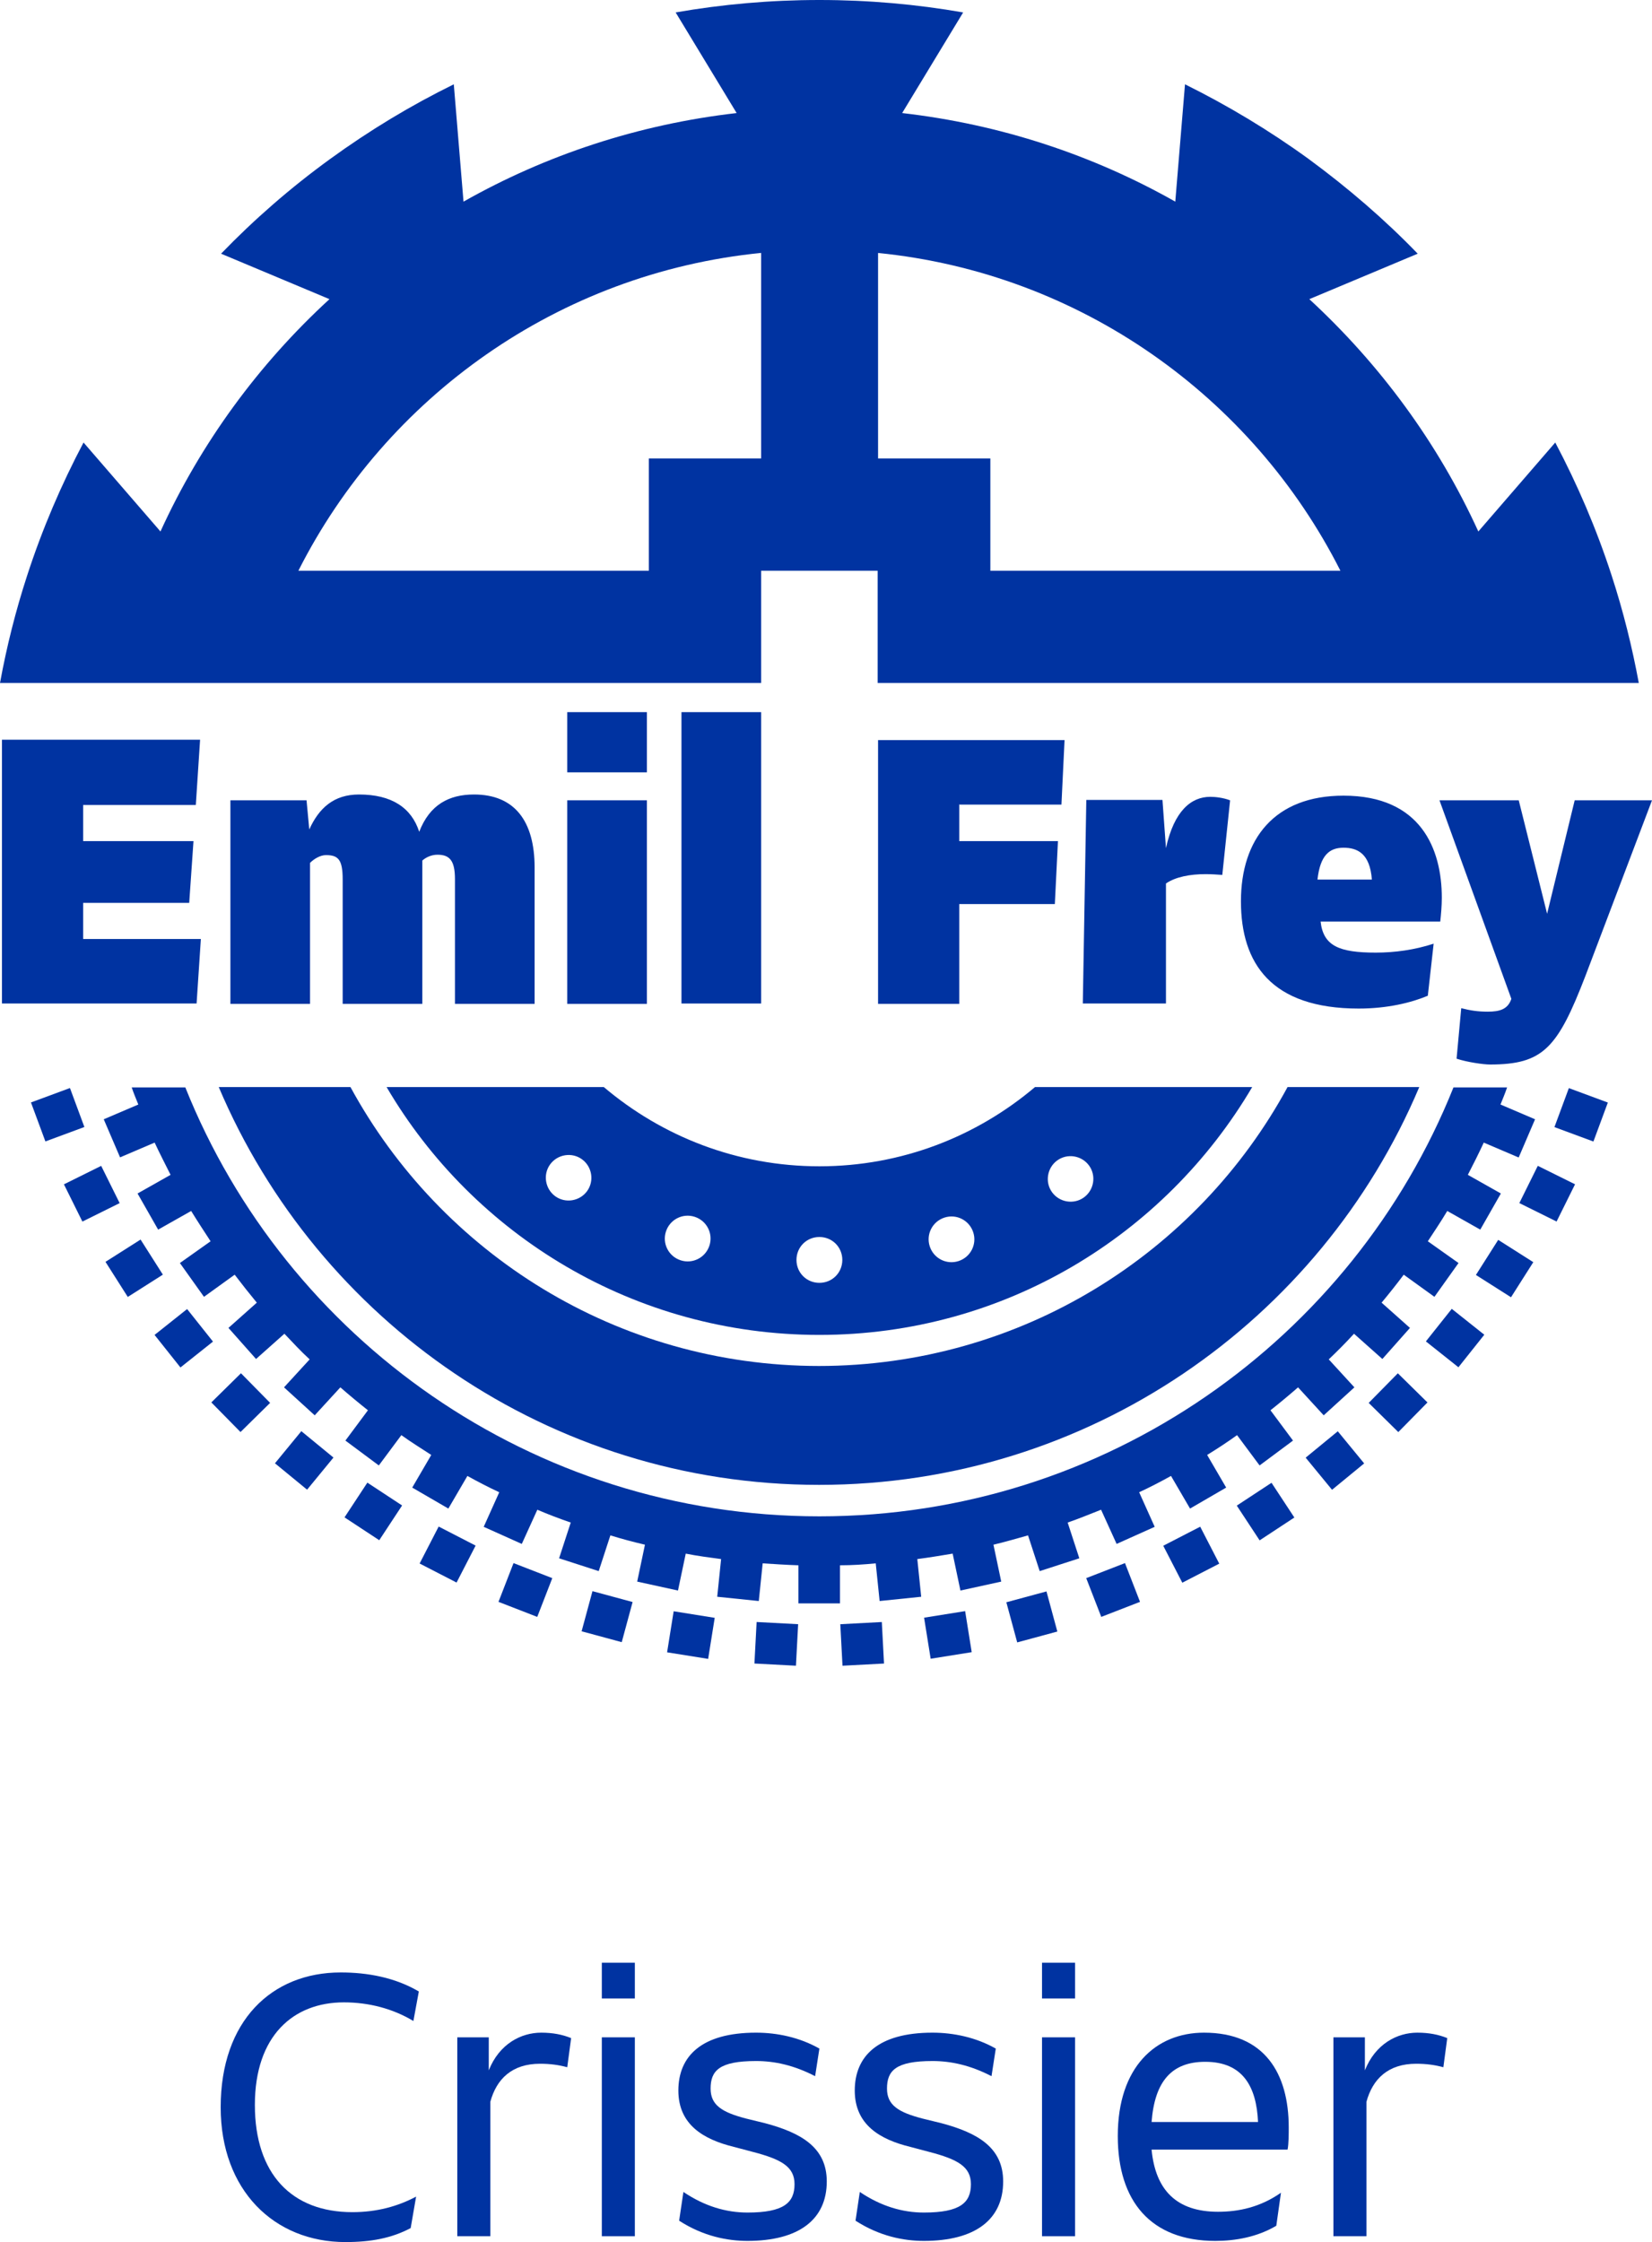 <?xml version="1.0" encoding="UTF-8"?><svg id="Calque_2" xmlns="http://www.w3.org/2000/svg" viewBox="0 0 42.52 57.71"><defs><style>.cls-1{fill:#0033a1;}</style></defs><g id="Pfad"><polygon class="cls-1" points="5.17 24.17 5.06 25.83 .05 25.83 .05 19.04 5.15 19.04 5.04 20.72 2.14 20.72 2.14 21.65 4.98 21.65 4.87 23.24 2.14 23.24 2.14 24.17 5.17 24.17"/><path class="cls-1" d="M13.76,22.33v3.51h-2.05v-3.21c0-.47-.13-.63-.45-.63-.16,0-.3.07-.39.15v3.69h-2.05v-3.2c0-.51-.11-.63-.43-.63-.15,0-.31.1-.41.2v3.63h-2.05v-5.24h1.96l.07.75c.25-.55.63-.9,1.28-.9.84,0,1.35.34,1.55.96.27-.7.77-.96,1.41-.96,1.04,0,1.56.68,1.56,1.88"/><rect class="cls-1" x="14.6" y="18.33" width="2.05" height="1.55"/><rect class="cls-1" x="14.6" y="20.6" width="2.05" height="5.24"/><rect class="cls-1" x="17.54" y="18.33" width="2.05" height="7.5"/><path class="cls-1" d="M19.59,17.58v-2.89h3v2.89h19.59c-.17-.92-.4-1.85-.7-2.77-.39-1.2-.88-2.34-1.45-3.42l-1.98,2.29c-1.04-2.28-2.53-4.3-4.35-5.98,0,0,0,0,0,0l2.79-1.17c-.85-.88-1.79-1.69-2.81-2.44-1.02-.74-2.09-1.38-3.18-1.92l-.25,3.02c-2.12-1.2-4.5-1.99-7.03-2.28l1.57-2.59c-1.2-.21-2.44-.32-3.7-.32s-2.5.11-3.7.32l1.57,2.59c-2.53.29-4.91,1.08-7.03,2.28l-.25-3.02c-1.1.54-2.16,1.18-3.18,1.92-1.02.74-1.96,1.56-2.81,2.44l2.79,1.17s0,0,0,0c-1.82,1.67-3.31,3.7-4.35,5.98l-1.98-2.29c-.57,1.08-1.06,2.22-1.45,3.42-.3.92-.53,1.84-.7,2.77h19.59ZM22.59,6.51c5.22.52,9.65,3.71,11.91,8.18h-9.01v-2.89h-2.89v-5.29ZM19.59,6.51v5.29h-2.89v2.89H7.68c2.26-4.47,6.69-7.66,11.91-8.18Z"/><path class="cls-1" d="M24.69,20.7v.95h2.54l-.08,1.62h-2.46v2.57h-2.09v-6.79h4.8l-.08,1.66h-2.62ZM31.66,20.61l-.2,1.91c-.13-.01-.29-.02-.43-.02-.4,0-.77.07-1.02.24v3.09h-2.14l.09-5.24h1.96l.09,1.24c.21-.96.65-1.32,1.14-1.32.12,0,.33.02.51.09M37.07,23.72h-3.08c.07.63.48.8,1.42.8.49,0,1-.07,1.49-.23l-.15,1.34c-.43.18-1.04.33-1.78.33-2.25,0-3.03-1.16-3.03-2.76s.86-2.72,2.64-2.72c1.99,0,2.53,1.37,2.53,2.63,0,.2-.02.43-.04.61M33.91,22.64h1.4c-.05-.67-.37-.82-.73-.82s-.6.19-.67.82"/><path class="cls-1" d="M42.52,20.6l-1.71,4.51c-.72,1.87-1.09,2.29-2.46,2.29-.17,0-.59-.06-.86-.15l.12-1.3c.23.06.43.09.68.09.31,0,.52-.06.61-.33l-1.85-5.11h2.04l.73,2.92.71-2.92h2Z"/><path class="cls-1" d="M26.64,27.98c-1.5,1.27-3.43,2.04-5.55,2.04s-4.05-.77-5.55-2.04h-5.59c2.24,3.82,6.39,6.38,11.14,6.38s8.89-2.56,11.14-6.38h-5.59ZM15.11,30.66c-.19.26-.56.32-.82.13-.26-.19-.32-.56-.13-.82.19-.26.56-.32.82-.13.26.19.32.56.13.82ZM18.26,32.06c-.1.31-.43.48-.74.38-.31-.1-.48-.43-.38-.74.1-.31.43-.48.74-.38.31.1.48.43.38.74ZM21.09,33.02c-.33,0-.59-.26-.59-.59s.26-.59.59-.59.59.26.59.59-.26.59-.59.59ZM24.67,32.46c-.31.1-.64-.07-.74-.38-.1-.31.07-.64.38-.74.31-.1.64.07.74.38.1.31-.07.64-.38.74ZM27.9,30.82c-.26.19-.63.13-.82-.13s-.13-.63.13-.82c.26-.19.63-.13.82.13.19.26.13.63-.13.82Z"/><rect class="cls-1" x="19.45" y="41.78" width="1.07" height="1.07" transform="translate(2.26 -1) rotate(3.03)"/><rect class="cls-1" x="17.25" y="41.55" width="1.07" height="1.07" transform="translate(6.87 -2.28) rotate(9.09)"/><rect class="cls-1" x="15.09" y="41.08" width="1.07" height="1.07" transform="translate(11.42 -2.64) rotate(15.15)"/><rect class="cls-1" x="12.99" y="40.39" width="1.07" height="1.07" transform="translate(15.72 -2.12) rotate(21.21)"/><rect class="cls-1" x="10.98" y="39.48" width="1.07" height="1.07" transform="translate(19.62 -.83) rotate(27.27)"/><rect class="cls-1" x="9.07" y="38.37" width="1.07" height="1.07" transform="translate(22.96 1.12) rotate(33.33)"/><rect class="cls-1" x="7.29" y="37.06" width="1.07" height="1.07" transform="translate(25.64 3.57) rotate(39.39)"/><rect class="cls-1" x="5.66" y="35.57" width="1.07" height="1.07" transform="translate(27.58 6.36) rotate(45.45)"/><rect class="cls-1" x="4.19" y="33.91" width="1.07" height="1.07" transform="translate(28.75 9.31) rotate(51.51)"/><rect class="cls-1" x="2.91" y="32.11" width="1.07" height="1.07" transform="translate(29.16 12.23) rotate(57.57)"/><rect class="cls-1" x="1.83" y="30.19" width="1.07" height="1.07" transform="translate(28.84 14.96) rotate(63.63)"/><rect class="cls-1" x=".95" y="28.16" width="1.07" height="1.07" transform="translate(27.88 17.34) rotate(69.69)"/><rect class="cls-1" x="21.66" y="41.78" width="1.07" height="1.07" transform="translate(-2.21 1.23) rotate(-3.03)"/><rect class="cls-1" x="23.86" y="41.55" width="1.07" height="1.07" transform="translate(-6.34 4.38) rotate(-9.09)"/><rect class="cls-1" x="26.02" y="41.08" width="1.07" height="1.07" transform="translate(-9.95 8.39) rotate(-15.15)"/><rect class="cls-1" x="28.12" y="40.39" width="1.07" height="1.07" transform="translate(-12.87 13.14) rotate(-21.21)"/><rect class="cls-1" x="30.13" y="39.48" width="1.07" height="1.07" transform="translate(-14.93 18.5) rotate(-27.27)"/><rect class="cls-1" x="32.04" y="38.37" width="1.07" height="1.07" transform="translate(-16.02 24.3) rotate(-33.33)"/><rect class="cls-1" x="33.82" y="37.06" width="1.07" height="1.07" transform="translate(-16.05 30.34) rotate(-39.39)"/><rect class="cls-1" x="35.45" y="35.57" width="1.07" height="1.07" transform="translate(-14.99 36.42) rotate(-45.45)"/><rect class="cls-1" x="36.92" y="33.91" width="1.07" height="1.07" transform="translate(-12.82 42.32) rotate(-51.51)"/><rect class="cls-1" x="38.2" y="32.11" width="1.07" height="1.07" transform="translate(-9.6 47.84) rotate(-57.57)"/><rect class="cls-1" x="39.28" y="30.19" width="1.07" height="1.07" transform="translate(-5.39 52.75) rotate(-63.63)"/><rect class="cls-1" x="40.16" y="28.16" width="1.07" height="1.07" transform="translate(-.34 56.9) rotate(-69.69)"/><path class="cls-1" d="M39.09,29.79l.42-.98-.89-.38c.06-.15.12-.29.17-.44h-1.38c-2.59,6.47-8.93,11.04-16.32,11.04s-13.73-4.57-16.32-11.04h-1.38c.05.15.11.29.17.44l-.89.38.42.98.89-.38c.13.28.27.55.41.83l-.85.48.53.93.85-.48c.16.26.33.52.5.78l-.79.56.62.87.79-.57c.19.25.38.49.57.72l-.73.65.71.8.73-.65c.21.22.42.45.65.66l-.66.72.79.72.66-.72c.23.2.47.4.71.59l-.58.78.86.64.58-.78c.25.18.51.34.77.51l-.49.84.93.54.49-.84c.27.15.54.29.82.42l-.4.89.98.44.4-.88c.28.12.57.23.86.33l-.3.92,1.02.33.3-.92c.29.09.59.17.89.24l-.2.95,1.05.23.2-.95c.3.06.61.1.91.14l-.1.97,1.07.11.1-.97c.31.02.61.04.92.05v.98h1.07v-.98c.31,0,.62-.02.92-.05l.1.97,1.07-.11-.1-.97c.31-.04.61-.09.91-.14l.2.95,1.05-.23-.2-.95c.3-.07.6-.16.89-.24l.3.92,1.02-.33-.3-.92c.29-.1.58-.22.86-.33l.4.88.98-.44-.4-.89c.28-.13.55-.27.82-.42l.49.84.93-.54-.49-.84c.26-.16.52-.33.77-.51l.58.78.86-.64-.58-.78c.24-.19.48-.39.71-.59l.66.72.79-.72-.66-.72c.22-.21.44-.43.65-.66l.73.65.71-.8-.73-.65c.2-.24.39-.48.57-.72l.79.57.62-.87-.79-.56c.17-.26.34-.51.5-.78l.85.48.53-.93-.85-.48c.14-.27.28-.55.41-.83l.89.38Z"/><path class="cls-1" d="M21.09,35.16c-5.21,0-9.74-2.9-12.07-7.18h-3.39c2.55,6.02,8.51,10.24,15.45,10.24s12.91-4.22,15.45-10.24h-3.39c-2.32,4.28-6.86,7.18-12.07,7.18Z"/><path class="cls-1" d="M5.68,54.24c0-2.22,1.31-3.47,3.09-3.47.69,0,1.4.13,2.01.49l-.14.76c-.53-.32-1.15-.48-1.79-.48-1.3,0-2.29.86-2.29,2.64s.95,2.76,2.51,2.76c.63,0,1.17-.15,1.64-.4l-.14.81c-.49.26-1.02.36-1.68.36-1.83,0-3.21-1.33-3.21-3.47Z"/><path class="cls-1" d="M14.7,52.46l-.1.75c-.22-.06-.44-.09-.7-.09-.72,0-1.12.39-1.28.98v3.46h-.85v-5.12h.81v.85c.27-.68.83-.97,1.35-.97.3,0,.55.05.77.14Z"/><path class="cls-1" d="M15.49,50.52h.85v.92h-.85v-.92ZM15.49,52.44h.85v5.12h-.85v-5.12Z"/><path class="cls-1" d="M17.48,57.16l.11-.74c.55.37,1.1.53,1.65.53.93,0,1.21-.25,1.21-.73,0-.45-.34-.64-1.07-.83l-.49-.13c-.78-.19-1.43-.57-1.43-1.45s.59-1.49,2-1.49c.54,0,1.12.12,1.63.41l-.11.71c-.54-.28-1.04-.39-1.52-.39-.95,0-1.17.25-1.17.71,0,.43.3.61.91.77l.49.12c.94.25,1.59.63,1.59,1.5,0,.98-.72,1.53-2.04,1.53-.52,0-1.14-.12-1.76-.52Z"/><path class="cls-1" d="M22.02,57.16l.11-.74c.55.37,1.1.53,1.65.53.93,0,1.21-.25,1.21-.73,0-.45-.34-.64-1.07-.83l-.49-.13c-.78-.19-1.43-.57-1.43-1.45s.59-1.49,2-1.49c.54,0,1.12.12,1.63.41l-.11.71c-.54-.28-1.04-.39-1.52-.39-.95,0-1.17.25-1.17.71,0,.43.3.61.91.77l.49.12c.94.25,1.59.63,1.59,1.5,0,.98-.72,1.53-2.04,1.53-.52,0-1.14-.12-1.76-.52Z"/><path class="cls-1" d="M26.82,50.52h.85v.92h-.85v-.92ZM26.82,52.44h.85v5.12h-.85v-5.12Z"/><path class="cls-1" d="M33.14,55.33h-3.5c.1,1.05.65,1.6,1.71,1.6.54,0,1.09-.12,1.62-.49l-.12.85c-.49.29-1.05.39-1.57.39-1.66,0-2.51-1.02-2.51-2.7,0-1.78.98-2.66,2.22-2.66,1.56,0,2.18,1.05,2.18,2.44,0,.15,0,.43-.03.57ZM29.64,54.62h2.74c-.04-.91-.39-1.55-1.36-1.55-.86,0-1.3.5-1.38,1.55Z"/><path class="cls-1" d="M37.25,52.46l-.1.75c-.22-.06-.44-.09-.7-.09-.72,0-1.12.39-1.28.98v3.46h-.85v-5.12h.81v.85c.27-.68.83-.97,1.35-.97.3,0,.55.05.77.14Z"/></g></svg>